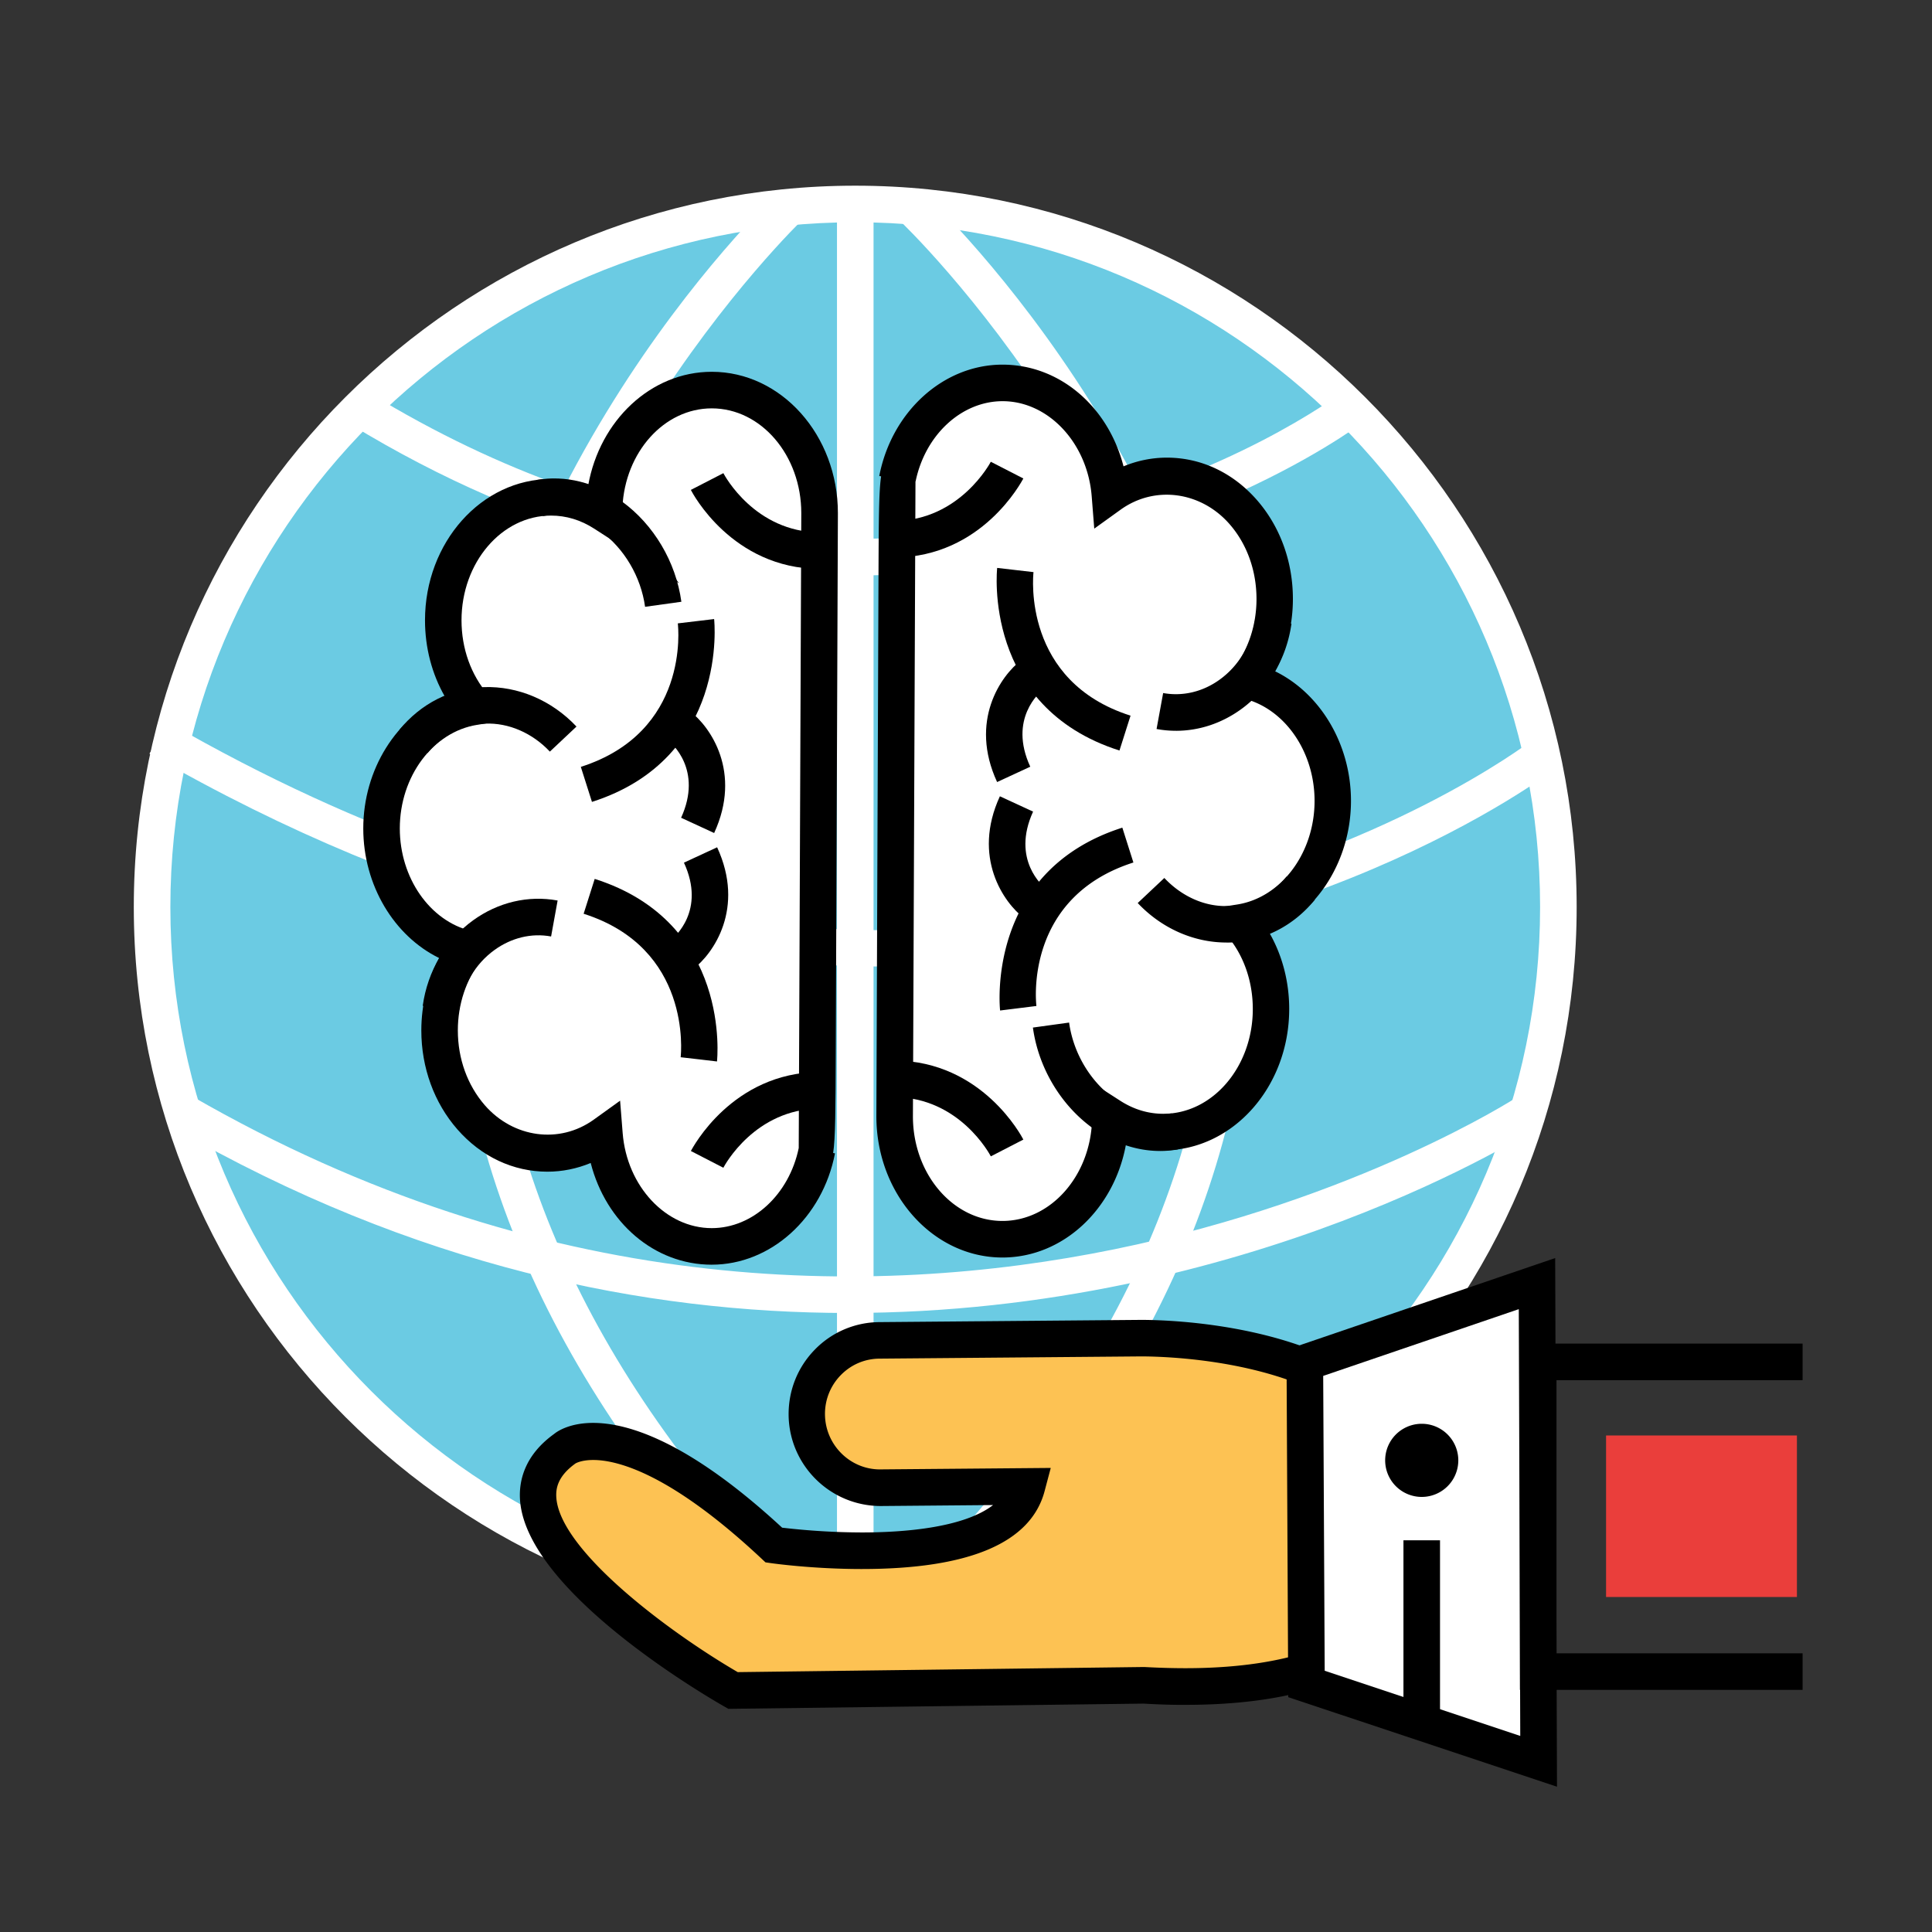<svg xmlns="http://www.w3.org/2000/svg" width="105.827" height="105.827" viewBox="0 0 28 28"><rect x="0" y="0" width="28" height="28" fill="#333333" stroke="none"/><g transform="matrix(.265 0 0 .265 -6.321 -172.206)"><path d="M32.17 699.438c0 21.235 17.224 38.457 38.457 38.457s38.453-17.222 38.453-38.457-17.222-38.45-38.453-38.45-38.457 17.216-38.457 38.45z" fill="#6bcbe3"/><g fill="#fff"><path d="M70.627 738.896c-21.756 0-39.457-17.7-39.457-39.457 0-21.752 17.7-39.45 39.457-39.45s39.453 17.697 39.453 39.45-17.698 39.457-39.453 39.457zm0-76.907c-20.654 0-37.457 16.8-37.457 37.45s16.803 37.457 37.457 37.457 37.453-16.803 37.453-37.457-16.8-37.45-37.453-37.45z"/><path d="M69.627 661h2v76.864h-2zm4.777 77.613L73 737.2c11.713-11.712 17.542-24.34 17.326-37.53-.357-21.698-17.133-37.65-17.302-37.8l1.367-1.46c.717.672 17.564 16.7 17.935 39.236.225 13.753-5.8 26.867-17.912 38.977zm-7.982-.095c-12.02-12.104-18-25.215-17.775-38.965.367-22.534 17.087-38.564 17.8-39.236l1.373 1.455c-.168.158-16.828 16.15-17.172 37.832-.2 13.184 5.576 25.803 17.195 37.506z"/><path d="M70.88 681.3c-8.186 0-17.708-2.068-27.874-8.27l1.042-1.707c29.202 17.816 52.835.24 53.07.06l1.215 1.588c-.163.125-11.155 8.33-27.453 8.33zm1.63 21.395c-11.543 0-25.3-2.883-40.484-11.642l1-1.732c43.108 24.867 74.23 1.294 74.54 1.052l1.23 1.578c-.2.163-14.18 10.744-36.283 10.744z"/><path d="M70.233 721.64c-11.05 0-23.726-2.533-36.897-10.13l1-1.732c38.255 22.065 72.2.254 72.528.03l1.102 1.67c-.232.152-15.77 10.162-37.732 10.162zm-1.56-43.744c0-3.717-2.638-6.728-5.896-6.728-3.253 0-5.894 3.008-5.894 6.728-.855-.544-1.84-.864-2.9-.864-3.253 0-5.892 3.014-5.892 6.727 0 1.845.648 3.517 1.703 4.73-2.867.454-5.08 3.256-5.08 6.654 0 3.234 1.998 5.935 4.667 6.578-.927 1.2-1.492 2.75-1.492 4.464-.001 3.714 2.638 6.73 5.894 6.73 1.146 0 2.22-.384 3.123-1.034.272 3.43 2.794 6.12 5.87 6.12 2.82 0 5.174-2.257 5.756-5.277.006 0 .14-34.354.14-34.828z"/></g><path d="M62.778 719c-3.138 0-5.786-2.307-6.62-5.563-.756.313-1.558.476-2.37.476-1.867 0-3.614-.82-4.92-2.313-1.273-1.454-1.974-3.378-1.973-5.416 0-1.4.34-2.766.975-3.955-2.467-1.205-4.15-3.983-4.15-7.087 0-3.245 1.836-6.104 4.458-7.22-.704-1.23-1.082-2.667-1.082-4.165 0-4.26 3.092-7.727 6.892-7.727.7 0 1.376.117 2.033.345.632-3.536 3.423-6.208 6.76-6.208 3.802 0 6.896 3.467 6.896 7.728l-.116 29.456c-.013 3.142-.02 4.733-.143 5.54l.1.02c-.68 3.527-3.514 6.088-6.74 6.088zm-5.012-8.97l.14 1.77c.23 2.916 2.37 5.2 4.872 5.2 2.242 0 4.23-1.837 4.757-4.38l.14-34.725c0-3.158-2.196-5.728-4.896-5.728-2.608 0-4.746 2.4-4.886 5.412l3.095 4.155-4.643-2.99c-.734-.473-1.528-.713-2.36-.713-2.697 0-4.892 2.57-4.892 5.727 0 1.546.518 2.992 1.458 4.074l1.183 1.36-1.78.282c-2.415.383-4.236 2.82-4.236 5.667 0 2.703 1.64 5.06 3.9 5.606l1.508.363-.954 1.224c-.826 1.06-1.28 2.426-1.28 3.85 0 1.554.524 3 1.478 4.098 1.56 1.783 4.08 2.133 5.955.785z"/><path d="M59.132 683.02c-.227-1.646-1.14-3.193-2.44-4.14-.992-.72-2.1-1.015-3.155-.823l-.356-1.97c1.585-.284 3.248.13 4.686 1.174 1.735 1.258 2.95 3.3 3.25 5.483zm-11.892 8l-1.55-1.264c1.18-1.447 2.82-2.28 4.623-2.344 1.866-.064 3.715.72 5.068 2.157l-1.456 1.37c-.96-1.02-2.26-1.585-3.54-1.53-1.217.043-2.334.615-3.143 1.6zm1.712 14.096l-1.98-.275c.263-1.895 1.266-3.598 2.75-4.672 1.373-.993 3.017-1.382 4.627-1.086l-.357 1.967c-1.07-.2-2.17.07-3.098.74-1.06.768-1.75 1.95-1.94 3.327zm7.272-11.436l-.606-1.906c5.942-1.9 5.333-7.605 5.304-7.848l1.986-.236c.01.076.814 7.606-6.684 10z"/><path d="M62.918 695.395l-1.816-.838c1.2-2.626-.53-4.1-.732-4.247l1.2-1.593c1.133.853 2.873 3.347 1.338 6.678zm.147 12.49l-.993-.117-.994-.114c.027-.243.596-5.97-5.306-7.847l.605-1.906c7.5 2.382 6.697 9.9 6.688 9.984z"/><path d="M61.738 702.85l-.6-.8-.608-.794c.202-.158 1.94-1.62.727-4.244l1.815-.84c1.538 3.33-.2 5.823-1.333 6.677zm6.922-21.9c-4.772-.035-6.936-4.148-7.025-4.323l1.778-.916c.068.13 1.722 3.213 5.262 3.24zm-5.247 32.748l-1.777-.917c.1-.175 2.253-4.284 7.025-4.32l.015 2c-3.54.027-5.194 3.106-5.263 3.236z"/><path d="M72.78 710.884c0 3.715 2.638 6.724 5.896 6.724 3.252 0 5.894-3.01 5.894-6.724.854.542 1.84.863 2.898.863 3.254 0 5.892-3.014 5.892-6.73 0-1.844-.648-3.515-1.704-4.73 2.867-.452 5.08-3.256 5.08-6.655 0-3.234-2-5.934-4.668-6.577.928-1.188 1.492-2.752 1.492-4.464.001-3.716-2.638-6.73-5.894-6.73-1.146 0-2.22.384-3.123 1.034-.272-3.432-2.794-6.12-5.87-6.12-2.82 0-5.175 2.26-5.756 5.278-.003.001-.14 34.354-.14 34.83z" fill="#fff"/><path d="M78.677 718.607c-3.802 0-6.896-3.465-6.896-7.724l.116-29.457c.013-3.14.02-4.733.143-5.54l-.1-.02c.68-3.528 3.513-6.09 6.738-6.09 3.14 0 5.786 2.306 6.62 5.562.756-.313 1.558-.476 2.37-.476 1.867 0 3.614.82 4.92 2.312 1.273 1.454 1.974 3.378 1.973 5.417 0 1.4-.34 2.766-.974 3.955 2.467 1.205 4.15 3.983 4.15 7.086 0 3.247-1.837 6.106-4.46 7.222.704 1.23 1.082 2.665 1.082 4.162 0 4.263-3.092 7.73-6.892 7.73a6.19 6.19 0 0 1-2.032-.345c-.632 3.536-3.423 6.206-6.76 6.206zm-4.757-42.45l-.14 34.726c0 3.156 2.196 5.724 4.896 5.724 2.634 0 4.8-2.447 4.9-5.5l-1.537-3.057 3.08 1.984c.734.473 1.527.713 2.357.713 2.697 0 4.892-2.57 4.892-5.73 0-1.544-.518-3-1.458-4.072l-1.184-1.363 1.783-.28c2.416-.38 4.237-2.817 4.237-5.667 0-2.702-1.64-5.06-3.902-5.605l-1.51-.363.956-1.224c.826-1.058 1.28-2.425 1.28-3.85 0-1.555-.524-3.01-1.478-4.1-1.56-1.78-4.08-2.132-5.955-.784l-1.44 1.036-.14-1.77c-.23-2.915-2.37-5.2-4.872-5.2-2.242-.001-4.23 1.836-4.757 4.38z"/><path d="M87.292 712.78c-1.273 0-2.558-.434-3.7-1.263-1.735-1.26-2.95-3.3-3.25-5.486l1.98-.273c.227 1.648 1.14 3.196 2.443 4.142.992.72 2.112 1.013 3.155.824l.355 1.97a5.6 5.6 0 0 1-.984.087zm3.632-11.4c-1.792 0-3.55-.78-4.85-2.16l1.456-1.37c.96 1.02 2.25 1.6 3.542 1.53 1.217-.044 2.333-.614 3.142-1.607l1.55 1.264c-1.178 1.446-2.82 2.278-4.62 2.343l-.22.003zm-2.756-11.58a5.79 5.79 0 0 1-1.063-.097l.36-1.967c1.07.194 2.168-.065 3.094-.736 1.062-.768 1.752-1.95 1.943-3.33l1.98.275c-.263 1.896-1.267 3.602-2.753 4.676-1.07.775-2.305 1.18-3.562 1.18zm-9.62 15.298c-.01-.076-.815-7.605 6.685-10l.605 1.906c-5.942 1.9-5.333 7.604-5.304 7.847z"/><path d="M79.876 700.06c-1.134-.854-2.874-3.347-1.34-6.677l1.816.838c-1.2 2.626.53 4.088.732 4.246zm5.2-9.18c-7.497-2.386-6.696-9.912-6.688-9.987l1.987.23c-.027.243-.595 5.972 5.307 7.85z"/><path d="M78.384 692.604c-1.538-3.33.2-5.822 1.333-6.675l.6.8.608.794c-.202.158-1.94 1.618-.727 4.242zm-.342 20.47c-.07-.13-1.722-3.212-5.264-3.24l.016-2c4.773.036 6.936 4.147 7.026 4.323zm-5.248-32.75l-.017-2c3.576-.03 5.246-3.204 5.263-3.236l1.78.914c-.1.175-2.252 4.283-7.025 4.322z"/><path d="M54.74 729.066s3.132-2.51 11.438 5.267c0 0 12.52 1.78 13.844-3.205l-8.006.07c-2.21.018-4.016-1.77-4.037-3.995s1.755-4.046 3.97-4.063l14.138-.12c.847-.008 16.205-.14 15.704 10.652 0 0 1.145 9.266-15.345 8.334l-22.5.282s-15.37-8.78-9.206-13.22z" fill="#fdc253"/><path d="M63.688 743.29l-.236-.135c-1.115-.637-10.902-6.367-11.163-11.35-.05-.97.232-2.372 1.87-3.55.204-.168 3.702-2.97 12.468 5.127a38.4 38.4 0 0 0 4.361.261c2.16 0 5.53-.224 7.175-1.498l-6.136.053c-2.774 0-5.02-2.236-5.045-4.985-.01-1.343.497-2.61 1.432-3.567a4.96 4.96 0 0 1 3.531-1.506l14.316-.122c1.604 0 9.82.223 14.02 4.622 1.783 1.868 2.63 4.226 2.516 7.008.042.538.12 3.107-1.953 5.45-2.33 2.636-6.417 3.973-12.145 3.973-.702.007-1.495-.02-2.306-.067zM56.3 729.68c-.673 0-.97.187-.98.194-.985.71-1.067 1.382-1.044 1.825.15 2.88 6.068 7.338 9.924 9.583l22.227-.28c.84.045 1.568.065 2.26.065 5.058 0 8.74-1.14 10.647-3.297 1.663-1.88 1.46-3.96 1.457-3.98l-.01-.084.004-.084c.106-2.277-.536-4.1-1.962-5.604-3.638-3.8-11.112-4.003-12.573-4.003l-14.3.122c-.803.006-1.554.327-2.116.903a3.02 3.02 0 0 0-.863 2.151c.016 1.656 1.364 3.004 3.005 3.004l9.342-.08-.337 1.27c-.75 2.825-4.115 4.258-10.004 4.258-2.672 0-4.856-.307-4.947-.32l-.313-.045-.23-.215c-5.005-4.684-7.905-5.383-9.188-5.383z"/><path d="M107.91 720.033l-12.696 4.332.088 17.565L108 746.16z" fill="#fff"/><path d="M109.004 747.548l-14.698-4.896-.095-19 14.694-5.015zm-12.704-6.34l10.695 3.563-.08-23.34-10.697 3.65z"/><path d="M106.977 723.315h15.46v2h-13.46v14.938h13.46v2h-15.46z"/><path d="M111.688 728.34h10.438v8.833h-10.438z" fill="#ea3e3b"/><path d="M99.607 729.7a2 2 0 1 1 4 0 2 2 0 1 1-4 0zm1 4.373h2v9.718h-2z"/></g></svg>